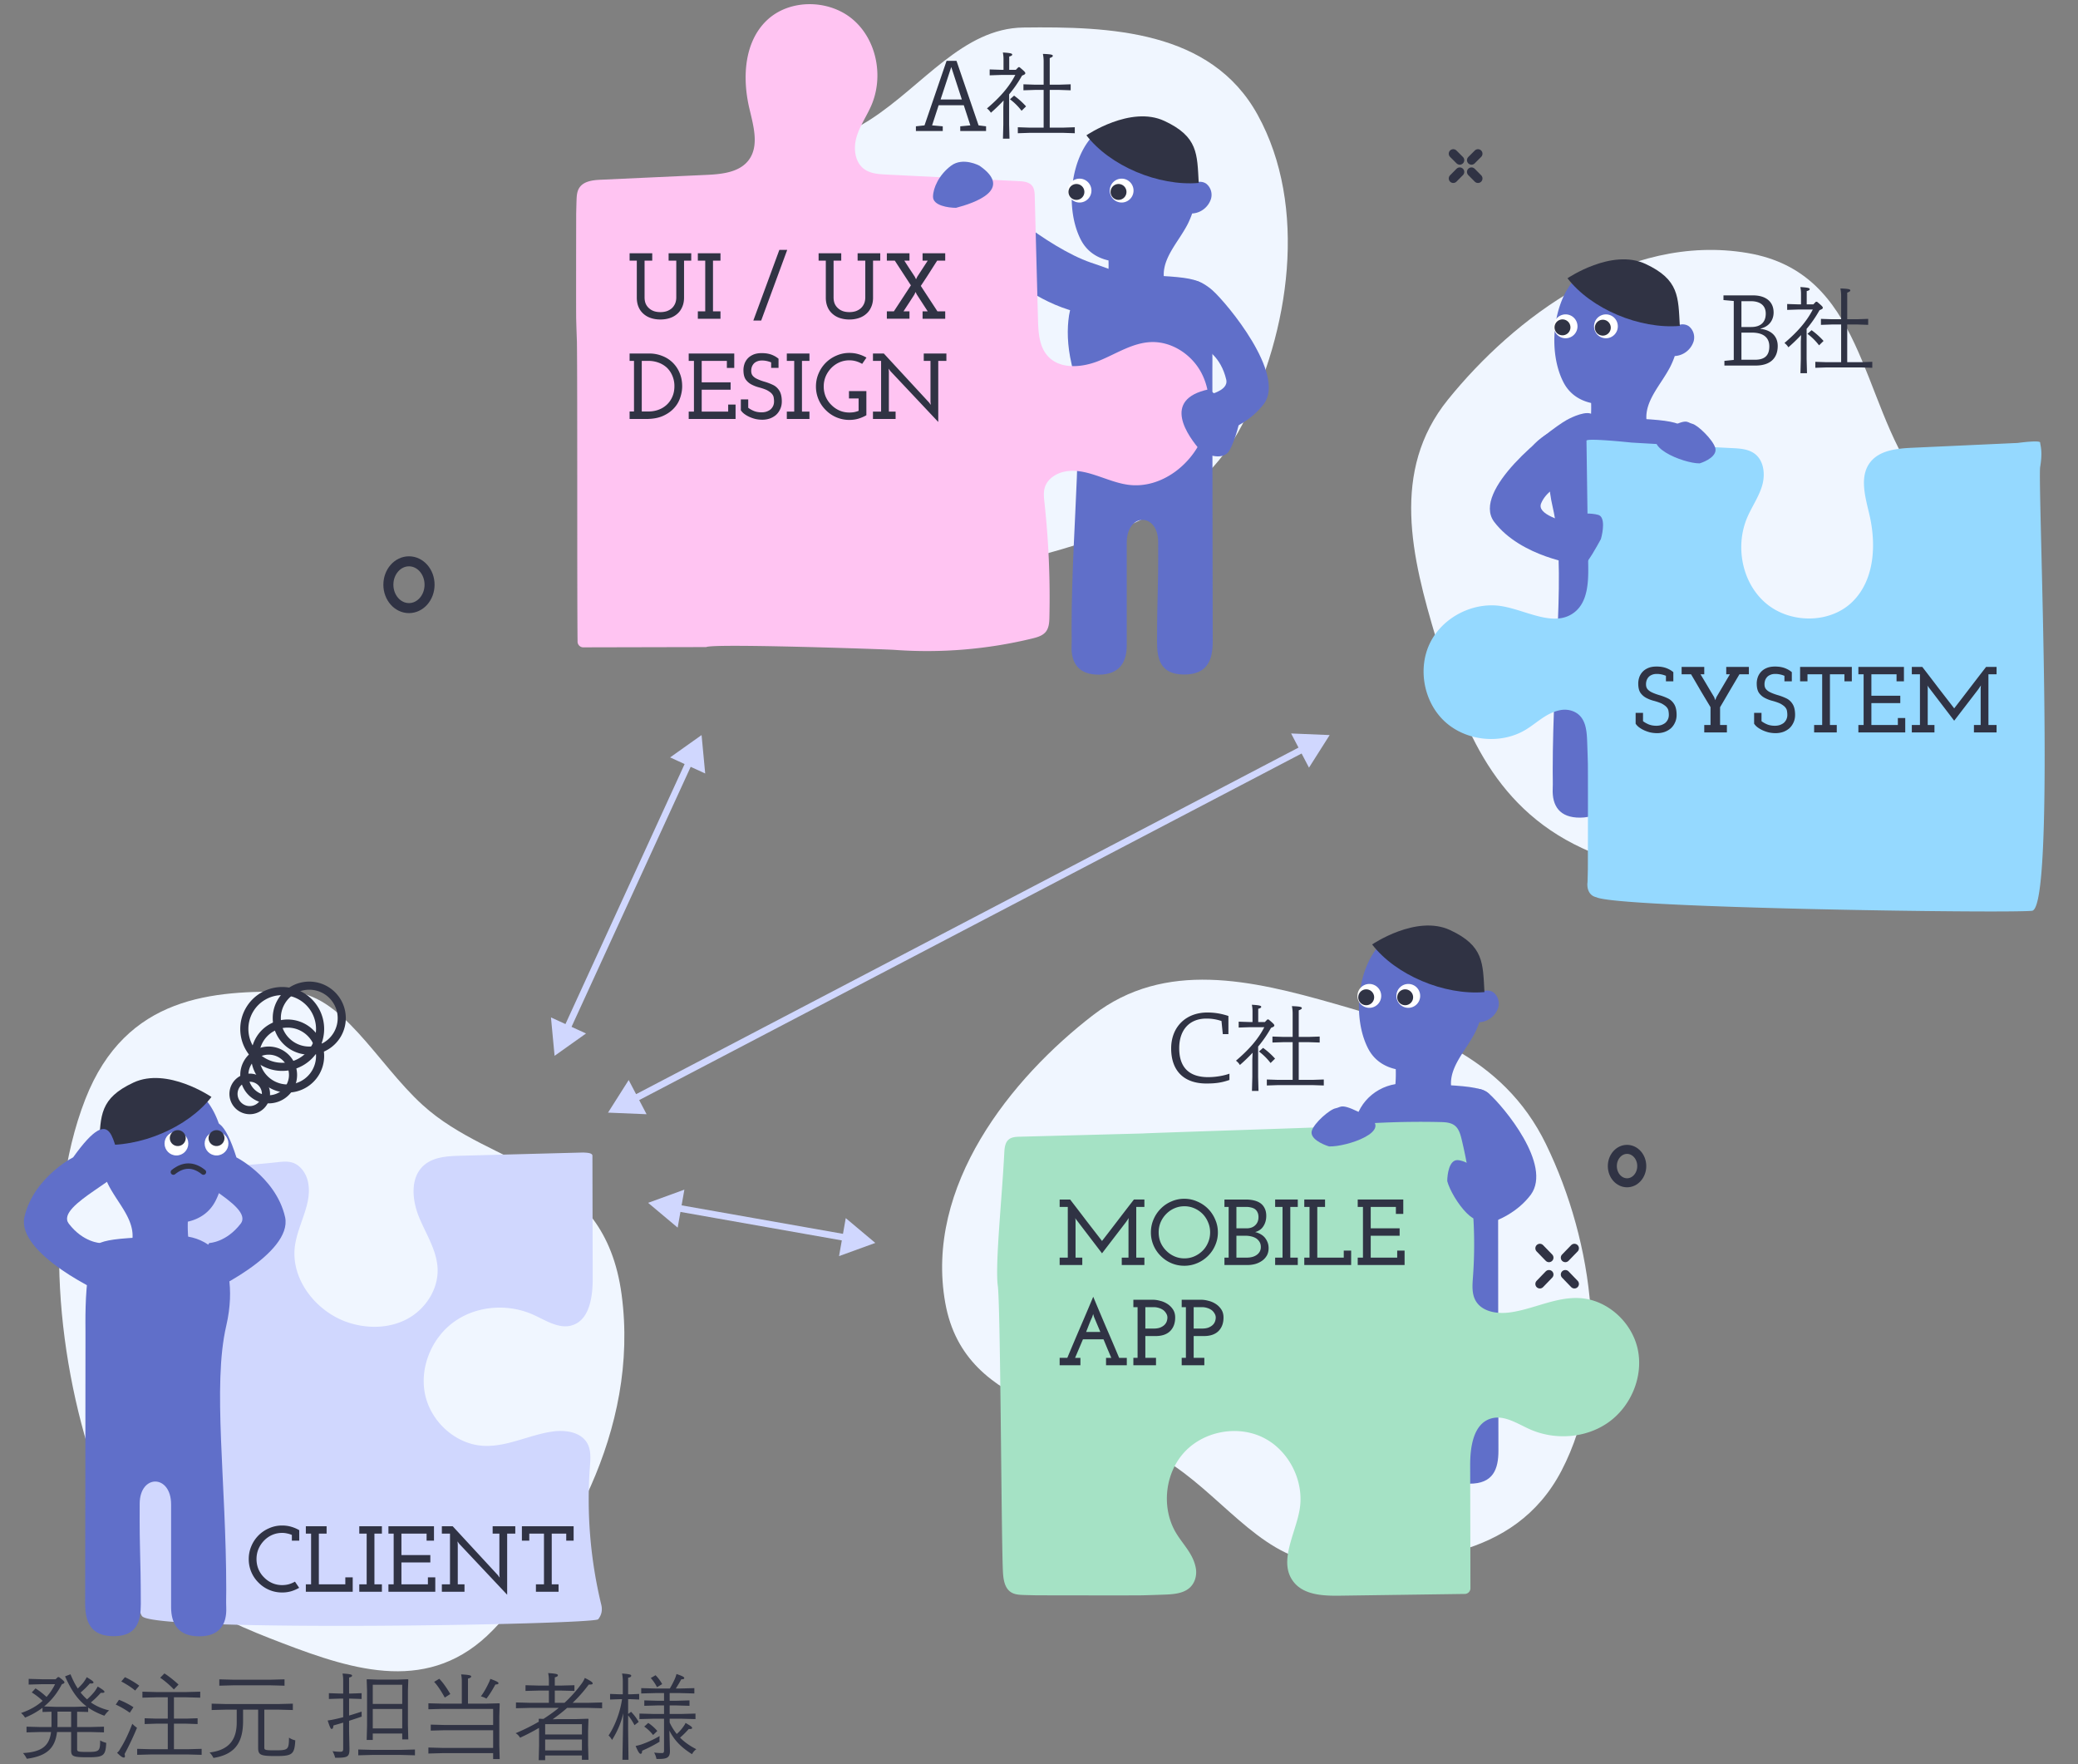 <svg width="311" height="264" fill="none" xmlns="http://www.w3.org/2000/svg"><rect width="100%" height="100%" fill="#808080" stroke="none"/><path fill-rule="evenodd" clip-rule="evenodd" d="M96.011 41.011c2.995-15.848 22.097-15.283 34.235-23.116 7.915-5.109 13.891-13.667 22.927-13.777 12.899-.158 28.055.372 35.051 13.067 7.54 13.68 4.849 32.39-2.303 46.353-6.486 12.664-19.375 16.627-31.659 19.953-12.347 3.343-25.351 6.242-36.108-1.603-12.304-8.974-25.275-24.3-22.143-40.877z" fill="#F0F6FF"/><path d="M147.578 18.902v.7h-3.864v-.7l1.512-.14-.98-3.01h-3.766l-.98 3.01 1.596.14v.7h-4.018v-.7l1.288-.14 3.304-9.66h1.484l3.304 9.66 1.12.14zm-3.626-4.018l-1.582-4.858-1.596 4.858h3.178zm7.091-4.438h.994l.378-.392h.168c.756.63.868.756.868.91 0 .126-.126.21-.49.35a17.753 17.753 0 01-1.932 2.8v4.536l.056 2.1h-.98l.056-2.1v-2.632l.042-.98a26.438 26.438 0 01-1.904 1.834 2.234 2.234 0 00-.588-.644c1.764-1.498 3.262-3.094 4.242-5.012h-2.156l-1.68.056v-.882l1.68.056h.392V8.934a5.14 5.14 0 00-.098-1.078c1.232.07 1.4.168 1.4.308 0 .112-.098.21-.448.294v1.988zm5.152 2.226v-3.5c0-.406-.042-.77-.112-1.106 1.316.042 1.484.14 1.484.294 0 .126-.154.21-.462.336v3.976h1.456l1.68-.056v.896l-1.68-.056h-1.456v5.642h2.072l1.68-.056v.896l-1.68-.056h-5.166l-1.68.056v-.896l1.68.056h2.184v-5.642h-1.344l-1.68.056v-.896l1.68.056h1.344zm-5.04 2.184l.616-.546a11.435 11.435 0 011.792 1.61l-.672.658a8.784 8.784 0 00-1.736-1.722z" fill="#303344"/><path fill-rule="evenodd" clip-rule="evenodd" d="M165.801 41.789c2.902 1.086 8.479.422 8.42 0-.328-2.187.926-4.097 2.187-6.022.059-.095.117-.182.182-.277.212-.335.431-.67.635-1.013.204-.343.401-.678.568-1.02.241-.49.452-.992.627-1.51a3.086 3.086 0 001.757-.663 3.147 3.147 0 001.072-1.553 2.178 2.178 0 00-.029-1.24 2.116 2.116 0 00-.707-1.013 1.634 1.634 0 00-.729-.262 1.56 1.56 0 00-.773.102c0-.197-.022-.394-.044-.598 0-.036-.007-.065-.015-.102a12.494 12.494 0 00-.167-1.159 15.392 15.392 0 00-.263-1.145 10.079 10.079 0 00-1.261-2.872 6.906 6.906 0 00-.641-.823 6.942 6.942 0 00-.627-.591 7.76 7.76 0 00-3.106-1.48 11.372 11.372 0 00-2.624-.306c-.175 0-.357 0-.532.007-8.384-1.37-11.336 11.052-7.976 17.613.868 1.698 2.34 2.704 4.148 3.113.03.933 0 1.866-.102 2.799v.015z" fill="#606FC9"/><path d="M174.266 18.098c-5.059-2.362-11.671 2.15-11.671 2.15 3.521 4.572 10.753 7.64 16.811 7.13-.248-4.337-.073-6.918-5.14-9.28z" fill="#303344"/><path d="M163.249 39.294c-3.217-1.103-7.227-3.655-10.333-6.032-1.632-1.268-7.464-3.82-9.088-5.559-1.48-2.396-3.979-.876-4.937.282-.679 4.41 7.369 9.835 10.065 11.868 2.697 2.033 7.062 5.858 13.263 7.086 6.201 1.228 8.877-4.587 8.877-4.587s-3.39-1.581-7.847-3.058z" fill="#606FC9"/><path d="M180.944 46.28c.612 3.324.503 7.866.503 9.258.015 16.73.015 23.73.051 40.46 0 2.712-.743 4.986-4.374 4.942-3.455-.043-3.958-2.347-3.958-4.848.014-8.113.204-6.845.167-14.959 0-4.468-4.702-4.454-4.702.088v15.367c0 2.486-1.057 4.345-4.133 4.374-3.091.029-4.221-1.771-4.119-4.301.036-.882 0-1.771 0-2.654 0-16.213 2.085-30.523 0-39.511-.671-2.887-.685-5.322-.386-7.29.546-3.638 3.805-6.24 7.486-6.153 3.033.073 5.636.175 7.597.32 6.434.461 5.27 1.575 5.875 4.9l-.007.007z" fill="#606FC9"/><path d="M179.688 46.017s-2.2-3.284-1.458-3.818c.729-.729 2.621.698 3.224 1.236 2.246 2.005 10.95 12.524 7.735 16.964-3.878 5.161-11.321 5.242-10.315 5.154-3.925 4.348-5.667-1.287-6.476-3.67-.81-2.385 11.936-1.622 11.12-5.092-.817-3.47-3.101-4.577-3.101-4.577l-.729-6.197z" fill="#606FC9"/><path d="M159.79 28.52c0-.984.795-1.786 1.779-1.786.984 0 1.779.802 1.779 1.786 0 .985-.795 1.787-1.779 1.787a1.783 1.783 0 01-1.779-1.787z" fill="#fff"/><path d="M159.914 28.723a1.188 1.188 0 112.377 0 1.188 1.188 0 01-2.377 0z" fill="#303344"/><path d="M166.09 28.52c0-.984.795-1.786 1.779-1.786.984 0 1.779.802 1.779 1.786 0 .985-.795 1.787-1.779 1.787a1.783 1.783 0 01-1.779-1.787z" fill="#fff"/><path d="M166.214 28.723a1.188 1.188 0 112.377 0 1.188 1.188 0 01-2.377 0z" fill="#303344"/><path d="M133.849 97.25c-1.182-.087-27.117-.986-28.156-.417-6.181.012-12.22.027-18.389.04a.857.857 0 01-.862-.8c-.087-6.259-.01-38.628-.097-44.887-.042-1.134-.08-2.269-.11-3.403-.023-.83-.01-10.9 0-15.832.015-.584.03-1.349.05-1.932.023-.655.055-1.343.407-1.897.642-1.013 2.033-1.171 3.234-1.226l15.799-.723c2.29-.106 4.883-.36 6.286-2.162 1.663-2.14.749-5.189.132-7.823-1.063-4.538-.776-9.866 2.588-13.11 3.384-3.263 9.308-3.218 12.894-.177 3.589 3.041 4.643 8.53 2.797 12.843-.689 1.611-1.733 3.076-2.228 4.759-.494 1.68-.277 3.764 1.144 4.799.932.68 2.16.762 3.317.82 6.305.315 12.612.628 18.918.94l.886.045c.72.035 1.529.114 1.988.665.37.442.402 1.065.417 1.641.16 6.13.323 12.262.485 18.394.052 1.944.172 4.072 1.493 5.507 1.853 2.016 5.158 1.696 7.697.655 2.54-1.04 4.95-2.659 7.695-2.775 3.104-.134 6.094 1.834 7.547 4.563 1.454 2.728 1.476 6.077.46 8.995-1.636 4.687-6.441 8.456-11.389 7.795-3.269-.437-6.363-2.649-9.585-1.956-1.278.275-2.517 1.112-2.897 2.356-.219.725-.135 1.5-.052 2.251.622 5.703.869 11.443.739 17.176-.017.757-.062 1.571-.534 2.165-.477.598-1.274.826-2.021 1.008a66.835 66.835 0 01-20.653 1.703z" fill="#FFC4F2"/><path d="M101.354 46.971c-.318.28-.691.49-1.12.63-.43.14-.896.21-1.4.21-.504 0-.97-.07-1.4-.21-.43-.14-.803-.35-1.12-.63a2.754 2.754 0 01-.742-1.022c-.178-.41-.266-.882-.266-1.414v-5.53h-1.078V37.9h3.388v1.106h-1.148v5.488c0 .355.056.672.168.952.121.27.29.5.504.686.205.187.453.332.742.434.29.094.606.14.952.14.345 0 .662-.046.952-.14.289-.102.541-.247.756-.434.205-.186.368-.415.49-.686.121-.28.182-.597.182-.952v-5.488h-1.148V37.9h3.388v1.106h-1.078v5.53c0 .532-.094 1.004-.28 1.414-.178.41-.425.752-.742 1.022zm6.475.728h-3.388v-1.106h1.106v-7.588h-1.106V37.9h3.388v1.106h-1.12v7.588h1.12V47.7zm6.094.266h-1.176l1.946-5.278 1.946-5.292h1.176l-1.946 5.292-1.946 5.278zm15.718-.994c-.317.28-.691.49-1.12.63a4.49 4.49 0 01-1.4.21 4.49 4.49 0 01-1.4-.21 3.143 3.143 0 01-1.12-.63 2.754 2.754 0 01-.742-1.022c-.177-.41-.266-.882-.266-1.414v-5.53h-1.078V37.9h3.388v1.106h-1.148v5.488c0 .355.056.672.168.952.121.27.289.5.504.686.205.187.453.332.742.434.289.094.607.14.952.14s.663-.046.952-.14c.289-.102.541-.247.756-.434.205-.186.369-.415.49-.686.121-.28.182-.597.182-.952v-5.488h-1.148V37.9h3.388v1.106h-1.078v5.53c0 .532-.093 1.004-.28 1.414-.177.41-.425.752-.742 1.022zm6.475.728h-3.388v-1.106h1.05l2.548-3.892-2.408-3.696h-1.19V37.9h3.388v1.106h-.77c.261.41.522.817.784 1.218.261.392.522.789.784 1.19l.182.378.182-.378 1.568-2.408h-.77V37.9h3.388v1.106h-1.204c-.411.635-.817 1.27-1.218 1.904a111.6 111.6 0 01-1.232 1.876c.42.644.835 1.279 1.246 1.904.41.626.826 1.26 1.246 1.904h1.162V47.7h-3.388v-1.106h.77l-1.624-2.506a1.782 1.782 0 01-.098-.196 2 2 0 00-.098-.196l-.182.392-.812 1.26c-.271.41-.542.826-.812 1.246h.896V47.7zm-39.424 15h-2.464v-1.12h.658v-7.574h-.658V52.9h2.94c.672 0 1.306.117 1.904.35a4.549 4.549 0 012.632 2.534c.261.598.392 1.274.392 2.03 0 .55-.098 1.116-.294 1.694a4.21 4.21 0 01-.924 1.568c-.43.476-.99.868-1.68 1.176-.681.299-1.517.448-2.506.448zm-.644-8.694v7.574h.98c.55 0 1.064-.088 1.54-.266a3.635 3.635 0 001.246-.77c.345-.326.616-.718.812-1.176.205-.466.308-.99.308-1.568a3.86 3.86 0 00-.308-1.568 3.61 3.61 0 00-.812-1.204 3.752 3.752 0 00-1.246-.756 4.377 4.377 0 00-1.54-.266h-.98zm14.039 8.694h-7.014v-1.106h.784v-7.588h-.784V52.9h6.818v2.156h-1.106v-1.05h-3.766v3.206h4.326v1.106h-4.326v3.276h3.962v-1.05h1.106V62.7zm6.067-.616a3.03 3.03 0 01-.938.546 3.436 3.436 0 01-1.12.182c-.355 0-.7-.037-1.036-.112a5.112 5.112 0 01-.924-.322c-.28-.13-.532-.28-.756-.448a2.217 2.217 0 01-.504-.532v-1.624h1.106v1.246c.242.187.532.35.868.49.336.13.714.196 1.134.196.242 0 .476-.032.7-.098.224-.074.424-.177.602-.308.168-.14.303-.312.406-.518.102-.205.154-.443.154-.714a3.06 3.06 0 00-.042-.504 1.05 1.05 0 00-.14-.434 1.486 1.486 0 00-.434-.462 3.215 3.215 0 00-.56-.336c-.336-.14-.7-.261-1.092-.364a5.09 5.09 0 01-1.092-.42 2.45 2.45 0 01-.868-.742c-.224-.317-.341-.765-.35-1.344-.01-.308.032-.616.126-.924.093-.308.247-.588.462-.84.214-.252.499-.457.854-.616.354-.158.788-.238 1.302-.238.168 0 .35.01.546.028.196.019.401.056.616.112.214.056.434.14.658.252.233.112.462.262.686.448v1.372h-1.106v-.826a4.044 4.044 0 00-.616-.196 3.303 3.303 0 00-.77-.084c-.28 0-.523.047-.728.14-.206.084-.374.2-.504.35-.122.14-.215.304-.28.49a1.897 1.897 0 00-.084.574c0 .28.065.509.196.686.13.168.303.313.518.434a6.68 6.68 0 001.204.476c.466.13.914.299 1.344.504.392.187.709.476.952.868.242.392.364.929.364 1.61 0 .42-.08.798-.238 1.134-.15.336-.355.626-.616.868zm4.991.616h-3.388v-1.106h1.106v-7.588h-1.106V52.9h3.388v1.106h-1.12v7.588h1.12V62.7zm8.519-.56a5.757 5.757 0 01-1.204.518c-.42.122-.868.182-1.344.182a4.913 4.913 0 01-3.528-1.47 4.923 4.923 0 01-1.47-3.528c0-.69.131-1.34.392-1.946a5.047 5.047 0 011.078-1.61 5.03 5.03 0 011.582-1.064 4.726 4.726 0 011.946-.406c.476 0 .924.06 1.344.182.43.122.836.294 1.218.518l-.644.938a4.106 4.106 0 00-.91-.392 3.553 3.553 0 00-1.008-.14 3.68 3.68 0 00-1.498.308 3.9 3.9 0 00-1.204.84 4.16 4.16 0 00-.84 1.26c-.196.476-.294.98-.294 1.512s.098 1.036.294 1.512c.206.476.486.887.84 1.232.346.355.747.635 1.204.84.467.206.966.308 1.498.308.243 0 .481-.018.714-.056a3.89 3.89 0 00.672-.196v-1.848h-1.442v-1.106h2.604v3.612zm10.758-8.134v9.142l-7.168-7.616-.266-.364.042.448v5.978h1.008V62.7h-3.388v-1.106h1.218v-7.588h-1.218V52.9h1.624l6.762 7.322.266.364-.042-.448v-6.132h-1.008V52.9h3.388v1.106h-1.218z" fill="#303344"/><path d="M143.082 31.1c2.815-.733 8.65-2.748 3.514-6.3 0 0-2.458-1.35-4.258 0-1.8 1.35-2.7 3.33-2.7 4.65 0 1.32 2.296 1.65 3.444 1.65zm36.685 36.443c-2.049-2.336-5.957-7.765 1.115-9.277l4.95 3.6c-.265 1.059-.922 3.97-1.822 5.529-.9 1.559-3.204.748-4.243.148z" fill="#606FC9"/><path d="M61.207 91c-1.702 0-3.082-1.567-3.082-3.5s1.38-3.5 3.082-3.5c1.703 0 3.083 1.567 3.083 3.5S62.91 91 61.207 91z" stroke="#303344" stroke-width="1.5" stroke-miterlimit="10"/><path d="M243.509 177c-1.216 0-2.202-1.119-2.202-2.5s.986-2.5 2.202-2.5c1.215 0 2.201 1.119 2.201 2.5s-.986 2.5-2.201 2.5z" stroke="#303344" stroke-width="1.35" stroke-miterlimit="10"/><path fill-rule="evenodd" clip-rule="evenodd" d="M141.474 194.987c2.994 16.709 22.096 16.113 34.234 24.372 7.915 5.387 13.891 14.41 22.928 14.526 12.899.167 28.054-.393 35.05-13.777 7.54-14.425 4.849-34.151-2.303-48.873-6.486-13.352-19.375-17.53-31.659-21.037-12.346-3.524-25.35-6.581-36.108 1.691-12.304 9.46-25.274 25.62-22.142 43.098z" fill="#F0F6FF"/><path fill-rule="evenodd" clip-rule="evenodd" d="M208.791 162.812c2.902 1.086 8.478.423 8.42 0-.328-2.187.926-4.097 2.187-6.021.058-.095.117-.183.182-.278.212-.335.43-.67.635-1.013.204-.342.4-.678.568-1.02.241-.489.452-.992.627-1.509a3.091 3.091 0 001.757-.664 3.143 3.143 0 001.072-1.553 2.169 2.169 0 00-.03-1.239 2.1 2.1 0 00-.707-1.013 1.633 1.633 0 00-.729-.263c-.262-.029-.525 0-.772.102 0-.196-.022-.393-.044-.597 0-.037-.007-.066-.015-.102a12.855 12.855 0 00-.167-1.16 15.402 15.402 0 00-.263-1.144 10.095 10.095 0 00-1.261-2.872 6.853 6.853 0 00-.642-.824 6.833 6.833 0 00-.626-.591 7.765 7.765 0 00-3.106-1.479 11.323 11.323 0 00-2.624-.307c-.175 0-.358 0-.533.008-8.383-1.371-11.336 11.051-7.975 17.612.868 1.699 2.34 2.705 4.148 3.113a20 20 0 01-.102 2.799v.015z" fill="#606FC9"/><path d="M217.029 139.184c-5.06-2.362-11.672 2.151-11.672 2.151 3.521 4.57 10.753 7.64 16.811 7.129-.248-4.337-.073-6.918-5.139-9.28z" fill="#303344"/><path d="M203.159 149.032c0-.984.794-1.786 1.778-1.786.985 0 1.779.802 1.779 1.786s-.794 1.786-1.779 1.786a1.782 1.782 0 01-1.778-1.786z" fill="#fff"/><path d="M203.282 149.239a1.189 1.189 0 112.378.002 1.189 1.189 0 01-2.378-.002z" fill="#303344"/><path d="M208.991 149.032c0-.984.794-1.786 1.778-1.786.985 0 1.779.802 1.779 1.786s-.794 1.786-1.779 1.786a1.782 1.782 0 01-1.778-1.786z" fill="#fff"/><path d="M209.115 149.239a1.188 1.188 0 112.376 0 1.188 1.188 0 01-2.376 0z" fill="#303344"/><path d="M223.706 167.366c.613 3.324.503 7.866.503 9.258.015 16.731.015 23.729.051 40.46 0 2.711-.743 4.986-4.374 4.942-3.455-.044-3.958-2.347-3.958-4.848.015-8.113.204-6.845.168-14.959 0-4.468-4.702-4.454-4.702.088v15.367c0 2.486-1.057 4.345-4.134 4.374-3.091.029-4.221-1.771-4.119-4.301.037-.882 0-1.772 0-2.654 0-16.213 2.085-30.523 0-39.511-.67-2.887-.685-5.322-.386-7.29.547-3.638 3.805-6.241 7.487-6.153 3.032.073 5.635.175 7.596.321 6.434.46 5.271 1.574 5.876 4.898l-.008.008z" fill="#606FC9"/><path d="M219.611 164.392s-.062-.571.679-1.105c.729-.729 1.949-.174 2.552.364 2.245 2.005 9.485 10.683 6.271 15.123-3.879 5.161-11.322 5.241-10.316 5.154-3.924 4.348-5.667-1.287-6.476-3.671-.809-2.384 8.498-1.997 7.682-5.467-.817-3.47.337-4.201.337-4.201l-.729-6.197z" fill="#606FC9"/><path d="M183.008 154.752l-.196-1.96a6.815 6.815 0 00-2.268-.364c-2.52 0-4.06 1.68-4.06 4.438 0 2.856 1.47 4.326 4.34 4.326 1.05 0 2.282-.196 3.178-.518v.938c-1.134.392-2.016.532-3.444.532-3.388 0-5.278-1.918-5.278-5.25 0-3.192 2.17-5.376 5.418-5.376 1.092 0 2.086.168 3.15.518v2.716h-.84zm5.302-1.806h.994l.378-.392h.168c.756.63.868.756.868.91 0 .126-.126.21-.49.35a17.753 17.753 0 01-1.932 2.8v4.536l.056 2.1h-.98l.056-2.1v-2.632l.042-.98a26.438 26.438 0 01-1.904 1.834 2.234 2.234 0 00-.588-.644c1.764-1.498 3.262-3.094 4.242-5.012h-2.156l-1.68.056v-.882l1.68.056h.392v-1.512a5.14 5.14 0 00-.098-1.078c1.232.07 1.4.168 1.4.308 0 .112-.098.21-.448.294v1.988zm5.152 2.226v-3.5c0-.406-.042-.77-.112-1.106 1.316.042 1.484.14 1.484.294 0 .126-.154.21-.462.336v3.976h1.456l1.68-.056v.896l-1.68-.056h-1.456v5.642h2.072l1.68-.056v.896l-1.68-.056h-5.166l-1.68.056v-.896l1.68.056h2.184v-5.642h-1.344l-1.68.056v-.896l1.68.056h1.344zm-5.04 2.184l.616-.546a11.435 11.435 0 011.792 1.61l-.672.658a8.784 8.784 0 00-1.736-1.722z" fill="#303344"/><path d="M236.478 194.26c4.121.265 7.786 3.627 8.64 7.692.854 4.064-1.026 8.514-4.405 10.904-3.376 2.39-8.033 2.707-11.802 1.009-1.877-.847-3.846-2.185-5.812-1.573-2.599.809-3.074 4.248-3.069 6.985.013 6.181.028 12.22.04 18.389a.856.856 0 01-.799.861l-18.779.262c-2.51.035-5.407-.107-6.929-2.115-2.252-2.969.295-7.055.938-10.734.747-4.263-1.579-8.886-5.437-10.804-3.855-1.918-8.92-.974-11.835 2.211-2.914 3.184-3.438 8.336-1.221 12.047 1.018 1.703 2.532 3.099 2.939 5.157a3.49 3.49 0 01-.116 1.868c-.705 1.936-2.702 2.138-4.447 2.206-1.134.042-2.269.079-3.404.109-.83.024-10.9.01-15.832 0-.583-.015-1.348-.03-1.931-.049-.655-.023-1.343-.055-1.897-.408-1.013-.641-1.172-2.032-1.226-3.234-.241-5.267-.351-40.395-.775-42.728-.386-3.337.658-13.204.986-19.805.035-.719.114-1.528.665-1.988.442-.369 1.065-.402 1.641-.417 6.13-.16 12.262-.322 18.394-.484 1.013-.083 26.639-.887 27.391-.969a131.223 131.223 0 0117.176-.74c.757.018 1.571.063 2.164.535.599.477.827 1.274 1.008 2.02a66.82 66.82 0 011.703 20.654l-.004.061c-.086 1.164-.177 2.399.382 3.42.931 1.701 3.225 2.056 5.136 1.799 3.561-.482 6.932-2.373 10.517-2.141z" fill="#A5E2C5"/><path d="M198.915 171.558c2.656.094 9.774-2.326 5.722-4.496-4.051-2.17-3.823-1.373-4.728-1.214-.906.159-3.234 2.211-3.578 3.366-.345 1.156 1.579 2.044 2.584 2.344zm17.685 5.194c.669 2.572 5.022 8.701 5.944 4.198.922-4.502.223-4.056-.188-4.878-.412-.822-3.043-2.467-4.249-2.467-1.205 0-1.507 2.098-1.507 3.147z" fill="#606FC9"/><path d="M161.978 189.305h-3.388v-1.106h1.218v-7.588h-1.218v-1.106h1.568a338.615 338.615 0 012.38 3.108 2850.94 2850.94 0 002.394 3.094 566.681 566.681 0 002.38-3.094 647.581 647.581 0 012.394-3.108h1.568v1.106h-1.218v7.588h1.218v1.106h-3.388v-1.106h1.008v-5.474c.009-.075.014-.15.014-.224l.028-.224a8.98 8.98 0 00-.224.322 9.978 9.978 0 01-.224.322l-3.556 4.634-3.71-4.858a6.957 6.957 0 00-.168-.21 3.402 3.402 0 01-.126-.21l.028.224c.009.074.014.149.014.224v5.474h1.008v1.106zm18.81-1.358a5.042 5.042 0 01-1.61 1.078 4.832 4.832 0 01-1.932.392c-.69 0-1.339-.131-1.946-.392a4.93 4.93 0 01-1.582-1.078 4.93 4.93 0 01-1.078-1.582 4.875 4.875 0 01-.392-1.946c0-.682.131-1.326.392-1.932a5.042 5.042 0 011.078-1.61 4.899 4.899 0 011.582-1.078 4.72 4.72 0 011.946-.406c.682 0 1.326.135 1.932.406a5.01 5.01 0 011.61 1.078 5.01 5.01 0 011.078 1.61c.271.606.406 1.25.406 1.932a4.72 4.72 0 01-.406 1.946 4.899 4.899 0 01-1.078 1.582zm-6.244-.784c.346.354.752.634 1.218.84.467.205.966.308 1.498.308s1.032-.103 1.498-.308a4.02 4.02 0 001.232-.84c.346-.346.616-.752.812-1.218.206-.476.308-.985.308-1.526 0-.542-.102-1.046-.308-1.512a3.87 3.87 0 00-.812-1.246 3.986 3.986 0 00-1.232-.84 3.665 3.665 0 00-1.498-.308c-.532 0-1.031.102-1.498.308a3.844 3.844 0 00-1.218.84c-.354.354-.634.77-.84 1.246a3.86 3.86 0 00-.294 1.512c0 .541.098 1.05.294 1.526.206.466.486.872.84 1.218zm12.154 2.142h-3.444v-1.106h.63v-7.588h-.63v-1.106h3.192c.457 0 .873.046 1.246.14.383.093.709.238.98.434.261.196.467.452.616.77.149.308.224.676.224 1.106 0 .578-.14 1.087-.42 1.526-.271.438-.686.737-1.246.896.261.056.513.149.756.28.252.13.471.298.658.504.177.205.322.443.434.714.112.27.168.574.168.91 0 .42-.089.788-.266 1.106a2.411 2.411 0 01-.7.77 3.36 3.36 0 01-1.022.49 4.55 4.55 0 01-1.176.154zm-1.652-4.382v3.276h1.554c.289 0 .56-.033.812-.098.252-.066.476-.168.672-.308a1.5 1.5 0 00.448-.49 1.39 1.39 0 00.168-.7c0-.29-.065-.542-.196-.756a1.72 1.72 0 00-.504-.532 2.502 2.502 0 00-.742-.294 3.711 3.711 0 00-.854-.098h-1.358zm0-4.312v3.206h1.512c.551 0 .985-.154 1.302-.462.327-.308.49-.714.49-1.218 0-.29-.051-.532-.154-.728a1.157 1.157 0 00-.406-.49 1.656 1.656 0 00-.56-.224 2.77 2.77 0 00-.7-.084h-1.484zm9.184 8.694h-3.388v-1.106h1.106v-7.588h-1.106v-1.106h3.388v1.106h-1.12v7.588h1.12v1.106zm7.987 0h-7.014v-1.106h.784v-7.588h-.784v-1.106h3.108v1.106h-1.162v7.588h3.962v-1.05h1.106v2.156zm7.998 0h-7.014v-1.106h.784v-7.588h-.784v-1.106h6.818v2.156h-1.106v-1.05h-3.766v3.206h4.326v1.106h-4.326v3.276h3.962v-1.05h1.106v2.156zm-48.517 15h-3.108v-1.106h1.148c.644-1.54 1.288-3.062 1.932-4.564a428.788 428.788 0 001.946-4.578c.644 1.54 1.288 3.066 1.932 4.578a353.947 353.947 0 011.946 4.564h1.148v1.106h-3.108v-1.106h.784c-.196-.467-.392-.929-.588-1.386-.187-.458-.378-.92-.574-1.386h-3.08a1197 1197 0 01-1.176 2.772h.798v1.106zm1.764-7.21c-.168.364-.331.746-.49 1.148a65.25 65.25 0 01-.42 1.078h2.128l-.938-2.226-.14-.462a2.35 2.35 0 01-.098.322 6.498 6.498 0 01-.042.14zm9.549 7.21h-3.388v-1.106h.63v-7.588h-.63v-1.106h2.94c.318 0 .668.051 1.05.154.392.093.756.247 1.092.462.336.214.616.49.84.826.224.336.336.742.336 1.218 0 .849-.252 1.526-.756 2.03-.504.494-1.232.742-2.184.742h-1.526v3.262h1.596v1.106zm-1.596-8.694v3.206h1.218c.411 0 .747-.052 1.008-.154.271-.112.486-.248.644-.406.159-.159.271-.336.336-.532.066-.196.098-.383.098-.56 0-.206-.056-.402-.168-.588a1.75 1.75 0 00-.42-.504 2.25 2.25 0 00-.672-.336 2.549 2.549 0 00-.812-.126h-1.232zm8.829 8.694h-3.388v-1.106h.63v-7.588h-.63v-1.106h2.94c.317 0 .667.051 1.05.154.392.093.756.247 1.092.462.336.214.616.49.84.826.224.336.336.742.336 1.218 0 .849-.252 1.526-.756 2.03-.504.494-1.232.742-2.184.742h-1.526v3.262h1.596v1.106zm-1.596-8.694v3.206h1.218c.41 0 .746-.052 1.008-.154.27-.112.485-.248.644-.406a1.37 1.37 0 00.336-.532c.065-.196.098-.383.098-.56 0-.206-.056-.402-.168-.588a1.782 1.782 0 00-.42-.504 2.274 2.274 0 00-.672-.336 2.553 2.553 0 00-.812-.126h-1.232z" fill="#303344"/><path d="M235.632 192.14l-1.362-1.413m-2.446-2.522l-1.363-1.404m1.363 3.926l-1.363 1.413m5.171-5.339l-1.362 1.404" stroke="#303344" stroke-width="1.35" stroke-linecap="round" stroke-linejoin="round"/><path d="M97 180l4.422 3.712 1.004-5.686L97 180zm34 6l-4.422-3.712-1.004 5.686L131 186zm-29.655-4.726l25.137 4.436.173-.984-25.137-4.436-.173.984z" fill="#D0D7FE"/><path fill-rule="evenodd" clip-rule="evenodd" d="M93.034 193.74c-2.607-19.466-19.233-18.771-29.797-28.393-6.889-6.275-12.09-16.786-19.955-16.922-11.227-.194-24.418.458-30.507 16.05-6.563 16.804-4.22 39.784 2.004 56.934 5.646 15.555 16.864 20.422 27.555 24.507 10.746 4.106 22.064 7.666 31.427-1.969 10.71-11.021 21.999-29.847 19.273-50.207z" fill="#F0F6FF"/><path d="M24.314 174.663c-.758-.018-1.572-.063-2.165-.535-1.667 13.893-3.287 65.328-.857 67.758 2.359 2.359 67.416 1.244 68.226.434.545-.658.654-1.426.473-2.172a66.836 66.836 0 01-1.704-20.654l.005-.061c.086-1.164.177-2.399-.382-3.42-.93-1.701-3.225-2.056-5.136-1.799-3.56.482-6.932 2.373-10.517 2.141-4.121-.265-7.786-3.627-8.64-7.692-.854-4.064 1.026-8.514 4.405-10.904 3.376-2.39 8.033-2.707 11.802-1.009 1.877.847 3.846 2.185 5.812 1.573 2.6-.809 3.074-4.248 3.069-6.985-.013-6.181-.028-12.22-.04-18.389.002-.454-.942-.452-1.391-.479-6.13.16-12.262.322-18.394.484-1.944.053-4.072.173-5.507 1.494-2.016 1.853-1.695 5.157-.655 7.697s2.659 4.95 2.775 7.694c.135 3.105-1.834 6.094-4.563 7.548-2.728 1.453-6.077 1.476-8.994.459-4.688-1.636-8.456-6.441-7.796-11.388.437-3.269 2.65-6.363 1.956-9.585-.275-1.279-1.112-2.518-2.355-2.897-.725-.22-1.5-.135-2.252-.053-5.703.622-11.443.869-17.175.74z" fill="#D0D7FE"/><path d="M28.097 191.363s-3.355 2.089-2.9 2.88c.365.964 2.677.443 3.448.2 2.872-.903 15.133-6.911 14.029-12.28-1.412-6.3-8.163-9.435-7.282-8.941-3.596-11.321-5.695-1.158-7.413.681-1.718 1.84 10.213 6.389 8.041 9.216-2.172 2.827-4.71 2.896-4.71 2.896l-3.213 5.348z" fill="#606FC9"/><path fill-rule="evenodd" clip-rule="evenodd" d="M28.211 185.632c-2.901 1.087-8.478.423-8.42 0 .328-2.187-.925-4.097-2.186-6.021a6.095 6.095 0 00-.183-.277c-.211-.336-.43-.671-.634-1.013a14.28 14.28 0 01-.569-1.021 12.59 12.59 0 01-.627-1.509 3.092 3.092 0 01-1.757-.664 3.141 3.141 0 01-1.071-1.552 2.175 2.175 0 01.03-1.24 2.11 2.11 0 01.706-1.013c.219-.146.467-.233.73-.262.262-.029.524 0 .772.102 0-.197.022-.394.044-.598 0-.036.007-.066.014-.102.037-.386.095-.773.168-1.159.073-.387.16-.766.262-1.145a10.11 10.11 0 011.261-2.872 6.97 6.97 0 01.642-.824c.197-.211.408-.408.627-.59a7.747 7.747 0 013.105-1.48 11.38 11.38 0 012.625-.306c.175 0 .357 0 .532.007 8.384-1.371 11.336 11.052 7.975 17.613-.867 1.698-2.34 2.704-4.148 3.112-.029.934 0 1.867.102 2.8v.014z" fill="#606FC9"/><path d="M19.973 162.004c5.06-2.362 11.672 2.151 11.672 2.151-3.522 4.571-10.753 7.64-16.811 7.13.248-4.338.073-6.919 5.14-9.281z" fill="#303344"/><path d="M34.185 171.126c0-.984-.794-1.786-1.779-1.786-.984 0-1.778.802-1.778 1.786s.794 1.786 1.778 1.786c.985 0 1.78-.802 1.78-1.786zm-6.003 0c0-.984-.794-1.786-1.778-1.786-.985 0-1.78.802-1.78 1.786s.795 1.786 1.78 1.786c.984 0 1.778-.802 1.778-1.786z" fill="#fff"/><path d="M26.605 169.489a.824.824 0 110 1.648.824.824 0 010-1.648zm5.799 0a.824.824 0 110 1.648.824.824 0 010-1.648z" fill="#303344" stroke="#303344" stroke-width=".729"/><path d="M13.296 190.19c-.613 3.324-.503 7.866-.503 9.258-.015 16.731-.015 23.729-.051 40.46 0 2.712.743 4.986 4.373 4.942 3.456-.043 3.959-2.347 3.959-4.847-.015-8.114-.204-6.846-.168-14.959 0-4.469 4.702-4.455 4.702.087v15.367c0 2.486 1.057 4.345 4.134 4.374 3.09.03 4.22-1.771 4.119-4.301-.037-.882 0-1.771 0-2.653 0-16.213-2.085-30.524 0-39.512.67-2.887.685-5.322.386-7.29-.547-3.638-3.805-6.24-7.487-6.153-3.033.073-5.635.175-7.596.321-6.435.46-5.27 1.574-5.876 4.899l.008.007z" fill="#606FC9"/><path d="M18.22 191.363s3.356 2.089 2.9 2.88c-.364.964-2.676.443-3.448.2-2.87-.903-15.132-6.911-14.028-12.28 1.412-6.3 8.163-9.435 7.282-8.941 6.47-9.071 5.694-1.158 7.413.681 1.718 1.84-10.213 6.389-8.041 9.216 2.172 2.827 4.71 2.896 4.71 2.896l3.213 5.348z" fill="#606FC9"/><path d="M25.946 175.4c1.5-1.2 3-1.2 4.5 0" stroke="#303344" stroke-width=".81" stroke-linecap="round"/><path d="M9.738 250.859l.812-.308c.321.784.671 1.498 1.091 2.128.336-.322.659-.658.868-.938.182-.252.322-.462.476-.756.77.462 1.008.644 1.008.798 0 .14-.238.168-.546.14-.405.462-.84.896-1.385 1.358.293.364.616.714.966 1.022a9.43 9.43 0 001.12-1.162c.181-.252.322-.462.476-.756.77.462 1.008.644 1.008.798 0 .14-.239.168-.546.14-.434.49-.896.952-1.485 1.442.756.532 1.666.938 2.73 1.19-.322.28-.476.476-.713.798-.953-.35-1.736-.742-2.423-1.218v.658l-1.652-.042v2.296h1.918l2.1-.056v.854l-2.1-.056h-1.918v2.506c0 .448.057.476 1.68.476 1.652 0 1.764-.168 1.764-1.722.267.154.63.294.91.364-.084 1.904-.392 2.156-2.66 2.156-2.296 0-2.59-.098-2.59-1.064v-2.716H8.535c-.294 2.422-1.526 3.598-4.522 4.004-.14-.266-.322-.588-.574-.854 2.814-.154 3.948-1.078 4.2-3.15H6.07l-2.1.056v-.854l2.1.056h1.624c.014-.126.014-.252.014-.392v-1.904l-1.344.042v-.63a11.463 11.463 0 01-2.618 1.47 2.53 2.53 0 00-.602-.686c1.33-.448 2.394-1.064 3.234-1.82-.504-.504-1.148-.966-1.624-1.26l.56-.602c.532.322 1.106.77 1.652 1.274a8.232 8.232 0 001.274-1.904H6.252l-1.96.056v-.854l1.96.056h2.072l.336-.322h.168c.672.504.812.658.812.784 0 .112-.056.182-.378.28-.658 1.274-1.526 2.408-2.66 3.332l1.722.056h2.982l1.666-.056c-1.386-1.036-2.324-2.45-3.234-4.508zm.91 5.278H8.604v1.736c0 .196 0 .392-.014.574h2.058v-2.31zm14.462 5.628v-3.822h-1.78l-1.68.056v-.868l1.68.056h1.779v-3.192h-1.694l-2.1.056v-.896l2.1.056h4.451l2.1-.056v.896l-2.1-.056h-1.834v3.192h1.862l1.68-.056v.868l-1.68-.056h-1.861v3.822h2.044l2.1-.056v.896l-2.1-.056H22.63l-2.1.056v-.896l2.1.056h2.479zm-6.468.728c.041.126.056.238.056.322 0 .126-.043.196-.14.196-.183 0-.392-.07-1.037-.714.21-.182.308-.28.462-.574.672-1.064 1.247-2.282 1.82-3.766.238.266.49.448.7.602a43.102 43.102 0 01-1.861 3.934zm2.198-10.234l-.616.728c-.56-.49-1.442-1.036-2.073-1.358l.547-.644c.657.294 1.54.812 2.142 1.274zm-.869 3.22l-.546.826a12.352 12.352 0 00-2.1-1.218l.477-.714c.657.238 1.54.686 2.17 1.106zm4.005-4.41l.63-.644c.531.322 1.483 1.064 2.113 1.666l-.7.728c-.573-.63-1.54-1.428-2.043-1.75zm15.581 4.774v5.656c0 .378.084.434 1.652.434 1.947 0 2.016-.126 2.044-1.904.252.182.617.336.938.406-.111 2.142-.462 2.352-2.954 2.352-2.282 0-2.604-.168-2.604-1.26v-5.684H36.38v1.638c0 2.856-.853 5.026-4.437 5.586-.14-.294-.393-.658-.588-.812 3.15-.378 4.074-2.156 4.074-4.522v-1.89h-1.652l-2.1.056v-.952l2.1.056h7.951l2.1-.056v.952l-2.1-.056h-2.17zm-4.634-3.64l-2.1.056v-.952l2.1.056h5.558l2.1-.056v.952l-2.1-.056h-5.558zm16.44 4.774v-2.786h-.462l-1.68.056v-.868l1.68.056h.462v-1.918a5.14 5.14 0 00-.098-1.078c1.232.07 1.428.168 1.428.308 0 .112-.098.21-.448.294v2.394h.196l1.68-.056v.868l-1.68-.056h-.196v2.534c.574-.168 1.19-.364 1.876-.588 0 .252 0 .504.014.742-.588.21-1.246.42-1.89.63v1.638l.056 2.506c0 1.12-.14 1.386-1.764 1.386h-.378a3.777 3.777 0 00-.392-.98c.532.07.868.084 1.176.084.35 0 .42-.126.42-.448v-3.906c-.518.154-1.022.294-1.456.42-.056.406-.098.518-.28.518-.14 0-.252-.238-.588-1.26.392-.056.63-.098.952-.168.476-.098.924-.21 1.372-.322zm8.834 2.436h-4.41v.966h-.91l.056-2.1v-5.306l-.056-1.624.056-.056 1.624.056h2.87l1.624-.056.056.056-.056 1.624v5.222l.056 2.1h-.91v-.882zm0-.756v-2.912h-4.41v2.912h4.41zm0-3.668v-2.87h-4.41v2.87h4.41zm-4.48 7.63l-2.1.056v-.868l2.1.056h4.284l2.1-.056v.868l-2.1-.056h-4.284zm13.398-7.672v-3.304a5.14 5.14 0 00-.098-1.078c1.302.07 1.498.168 1.498.308 0 .126-.098.224-.476.322v3.752h2.646l2.044-.056.056.056-.056 1.904v4.284l.056 2.1h-.98v-.882h-7.588l-2.1.056v-.896l2.1.056h7.588v-2.646h-7.238l-2.1.056v-.896l2.1.056h7.238v-2.408h-7.588l-2.1.056v-.896l2.1.056h2.898zm-4.144-3.262l.77-.462c.602.602 1.19 1.498 1.652 2.282l-.826.532c-.448-.812-1.022-1.75-1.596-2.352zm9.17.392c-.392.714-.826 1.47-1.344 2.114a3.016 3.016 0 00-.826-.336c.518-.7.91-1.442 1.246-2.17.056-.126.126-.294.168-.448 1.022.378 1.218.504 1.218.644 0 .126-.112.196-.462.196zm8.89 2.744h1.456a19.751 19.751 0 002.59-2.912c.196-.266.336-.532.448-.812.924.462 1.176.658 1.176.812 0 .168-.182.182-.588.182-.728.98-1.526 1.89-2.408 2.73h2.31l2.1-.056v.868l-2.1-.056H84.88c-.686.616-1.428 1.176-2.17 1.708l.882-.028h2.66l1.764-.056.056.056-.056 1.764v2.184l.056 2.142h-.98v-.644H81.59v.7h-.966l.056-2.198v-2.184l-.014-.448a31.72 31.72 0 01-2.828 1.47c-.182-.294-.378-.518-.672-.672a29.69 29.69 0 003.472-1.722l-.014-.392.056-.056.658.028c.784-.518 1.568-1.05 2.282-1.652h-4.298l-2.1.056v-.868l2.1.056h2.828v-1.834h-1.4l-2.1.056v-.854l2.1.056h1.4v-.77c0-.406-.042-.77-.112-1.106 1.316.084 1.456.182 1.456.336 0 .126-.126.224-.462.308v1.232h.84l2.1-.056v.854l-2.1-.056h-.84v1.834zm-1.442 3.192v1.54h5.502v-1.54H81.59zm5.502 3.934v-1.638H81.59v1.638h5.502zm6.062 1.4l.126-6.958c-.322 1.372-.798 2.576-1.68 3.99a2.694 2.694 0 00-.518-.672c.938-1.414 1.722-3.416 2.016-5.432h-.28l-1.512.056v-.84l1.512.056h.392v-2.002c0-.406-.042-.77-.112-1.106 1.246.084 1.372.182 1.372.322 0 .154-.126.238-.462.308v2.478h.364l1.288-.056v.84l-1.288-.056h-.364v2.212l.448-.322c.462.49.812.952 1.134 1.512l-.63.49a8.52 8.52 0 00-.952-1.47v2.114l.056 4.536h-.91zm4.914-10.668h2.184c.266-.448.518-.938.714-1.372a4.25 4.25 0 00.28-.798c.952.322 1.162.462 1.162.602 0 .14-.112.182-.448.196-.224.434-.518.91-.812 1.372h.672l2.1-.056v.798l-2.1-.056h-1.596v1.148h1.008l1.96-.056v.812l-1.96-.056h-1.008v1.274h1.764l2.1-.056v.826l-2.1-.056h-1.764v.574a8.3 8.3 0 001.064 1.708c.364-.322.686-.672.952-1.05.154-.21.252-.35.364-.602.854.49.98.616.98.756s-.168.168-.504.154c-.448.504-.826.882-1.302 1.288.672.686 1.484 1.246 2.436 1.736-.28.196-.476.434-.644.742-1.694-1.064-2.66-2.114-3.388-3.528l.084 3.038c0 .938-.364 1.204-1.624 1.204h-.392a3.101 3.101 0 00-.35-.952c.532.056.826.07 1.148.07.266 0 .336-.056.336-.448v-4.69h-1.582l-2.1.056v-.826l2.1.056h1.582v-1.274h-.994l-1.96.056v-.812l1.96.056h.994v-1.148h-1.316l-2.1.056v-.798l2.1.056zm-.672-1.568l.714-.42c.336.322.714.812.994 1.33l-.77.462c-.294-.56-.602-1.008-.938-1.372zm-2.268 10.164c.364-.07.756-.182.91-.238a15.543 15.543 0 002.688-1.246c-.028.28-.028.63-.014.854-.826.504-1.68.938-2.604 1.344-.014.35-.084.462-.238.462-.154 0-.336-.224-.742-1.176zm1.288-2.898l.602-.546a6.36 6.36 0 011.358 1.204l-.63.602c-.406-.504-.854-.938-1.33-1.26zm-51.642-20.766a5.73 5.73 0 01-1.204.518c-.42.122-.867.182-1.344.182-.69 0-1.339-.13-1.946-.392a4.893 4.893 0 01-1.582-1.078 4.906 4.906 0 01-1.47-3.528c0-.69.131-1.339.393-1.946a5.039 5.039 0 011.078-1.61 5.034 5.034 0 011.581-1.064 4.733 4.733 0 011.946-.406c.477 0 .925.061 1.344.182.43.122.836.294 1.218.518v1.568h-1.105v-.854a3.386 3.386 0 00-.715-.224 3.289 3.289 0 00-.742-.084c-.532 0-1.03.103-1.498.308a3.91 3.91 0 00-1.203.84 4.139 4.139 0 00-.84 1.26c-.197.476-.294.98-.294 1.512s.097 1.036.294 1.512c.205.476.485.887.84 1.232a3.87 3.87 0 001.203.84c.467.206.967.308 1.498.308.346 0 .677-.042.994-.126a4.03 4.03 0 00.925-.392l.63.924zm8.013.588h-7.014v-1.106h.785v-7.588h-.785v-1.106h3.108v1.106h-1.162v7.588h3.962v-1.05h1.106v2.156zm4.372 0H53.77v-1.106h1.106v-7.588h-1.105v-1.106h3.387v1.106h-1.12v7.588h1.12v1.106zm7.988 0h-7.014v-1.106h.784v-7.588h-.784v-1.106h6.818v2.156h-1.106v-1.05h-3.766v3.206h4.326v1.106h-4.326v3.276h3.962v-1.05h1.106v2.156zm10.756-8.694v9.142l-7.168-7.616-.266-.364.042.448v5.978h1.008v1.106H66.13v-1.106h1.218v-7.588H66.13v-1.106h1.624l6.762 7.322.266.364-.042-.448v-6.132h-1.008v-1.106h3.388v1.106h-1.218zm7.692 8.694h-3.387v-1.106h1.204v-7.588h-2.198v1.05h-1.106v-2.156h7.742v2.156h-1.106v-1.05h-2.17v7.588h1.022v1.106z" fill="#303344"/><path d="M43.046 162.892a4.86 4.86 0 100-9.72 4.86 4.86 0 000 9.72z" stroke="#303344" stroke-width="1.215" stroke-miterlimit="10"/><path d="M46.286 157.22a4.86 4.86 0 100-9.72 4.86 4.86 0 000 9.72zm-6.075 7.289a3.645 3.645 0 100-7.29 3.645 3.645 0 000 7.29z" stroke="#303344" stroke-width="1.215" stroke-miterlimit="10"/><path d="M37.376 166.13a2.43 2.43 0 100-4.86 2.43 2.43 0 000 4.86zm4.86-6.481a5.67 5.67 0 100-11.34 5.67 5.67 0 000 11.34z" stroke="#303344" stroke-width="1.215" stroke-miterlimit="10"/><path d="M91 166.5l5.769.24-2.677-5.116L91 166.5zM199 110l-5.769-.24 2.677 5.116L199 110zM95.22 164.857l100.024-52.328-.463-.886-100.025 52.328.463.886zM83 158l4.707-3.343-5.248-2.405L83 158zm22-48l-4.708 3.343 5.249 2.405L105 110zm-19.67 44.118l18.25-39.819-.909-.417-18.25 39.819.908.417z" fill="#D0D7FE"/><path fill-rule="evenodd" clip-rule="evenodd" d="M261.576 37.868c17.399 2.967 16.778 21.892 25.378 33.917 5.608 7.842 15.004 13.763 15.125 22.716.173 12.779-.409 27.794-14.346 34.726-15.019 7.469-35.558 4.804-50.888-2.282-13.902-6.426-18.252-19.196-21.904-31.366-3.67-12.232-6.852-25.116 1.76-35.774 9.851-12.19 26.677-25.04 44.875-21.937z" fill="#F0F6FF"/><path fill-rule="evenodd" clip-rule="evenodd" d="M238.031 63.12c2.902 1.087 8.479.424 8.42 0-.328-2.186.926-4.096 2.187-6.02.059-.096.117-.183.183-.278.211-.335.43-.67.634-1.013.204-.343.401-.678.568-1.02.241-.49.452-.992.627-1.51a3.088 3.088 0 001.757-.663 3.148 3.148 0 001.072-1.553 2.178 2.178 0 00-.029-1.24 2.11 2.11 0 00-.707-1.013 1.634 1.634 0 00-.729-.262 1.56 1.56 0 00-.773.102c0-.197-.022-.394-.044-.598 0-.036-.007-.065-.014-.102a12.835 12.835 0 00-.168-1.159c-.073-.386-.16-.765-.263-1.144a10.077 10.077 0 00-1.261-2.873 6.907 6.907 0 00-.641-.824 6.825 6.825 0 00-.627-.59 7.753 7.753 0 00-3.106-1.48 11.371 11.371 0 00-2.624-.306c-.175 0-.357 0-.532.007-8.384-1.37-11.336 11.052-7.976 17.613.868 1.698 2.341 2.704 4.148 3.113.03.933 0 1.866-.102 2.8v.014z" fill="#606FC9"/><path d="M246.269 39.493c-5.06-2.362-11.672 2.15-11.672 2.15 3.522 4.571 10.753 7.64 16.811 7.13-.248-4.338-.073-6.918-5.139-9.28z" fill="#303344"/><path d="M232.535 48.833c0-.984.794-1.786 1.778-1.786s1.779.802 1.779 1.786-.795 1.786-1.779 1.786a1.782 1.782 0 01-1.778-1.786z" fill="#fff"/><path d="M232.658 49.036a1.19 1.19 0 112.378.002 1.19 1.19 0 01-2.378-.002z" fill="#303344"/><path d="M238.571 48.833c0-.984.794-1.786 1.778-1.786s1.779.802 1.779 1.786-.795 1.786-1.779 1.786a1.782 1.782 0 01-1.778-1.786z" fill="#fff"/><path d="M238.695 49.036a1.188 1.188 0 112.377 0 1.188 1.188 0 01-2.377 0z" fill="#303344"/><path d="M243.966 69.903c-2.701-.414-6.189-.63-7.125.01-.937.639-4.527.564-5.882 1.741-1.355 1.177-2.777-1.863-2.571-3.016.704-3.259 6.031-5.28 7.939-5.816 1.908-.535 5.378.334 8.936 1.48 3.558 1.145 3.567 6.014 3.567 6.014s-2.163 0-4.864-.413z" fill="#606FC9"/><path d="M252.947 67.674c.612 3.325.503 7.866.503 9.259.014 16.73.014 23.729.051 40.459 0 2.712-.744 4.987-4.374 4.943-3.456-.044-3.959-2.348-3.959-4.848.015-8.114.204-6.845.168-14.959 0-4.469-4.702-4.454-4.702.087v15.368c0 2.486-1.057 4.344-4.133 4.374-3.091.029-4.221-1.772-4.119-4.301.036-.883 0-1.772 0-2.654 0-16.213 2.085-30.523 0-39.512-.671-2.887-.686-5.322-.387-7.29.547-3.637 3.806-6.24 7.487-6.152 3.033.072 5.635.174 7.596.32 6.435.46 5.271 1.575 5.876 4.9l-.007.006z" fill="#606FC9"/><path d="M236.283 65.545s2.934-2.85 2.114-3.453c-.785-.788-3.167.33-3.934.767-2.857 1.624-14.215 10.54-10.878 15.183 4.046 5.414 12.823 6.44 11.645 6.229 4.184 4.645 6.822-.504 8.023-2.673 1.2-2.169-13.923-3.069-12.601-6.272 1.321-3.204 6.694-4.145 6.694-4.145l-1.063-5.636z" fill="#606FC9"/><path d="M259.265 67.059c-6.6-.33-15.081-.829-15.081-.829s-6.774-.722-6.746-.273l.262 18.78c.035 2.51-.107 5.407-2.115 6.928-2.97 2.252-7.056-.295-10.734-.938-4.263-.747-8.886 1.579-10.804 5.437-1.918 3.856-.974 8.92 2.21 11.835 3.184 2.915 8.336 3.438 12.048 1.221 1.703-1.018 3.099-2.532 5.157-2.939a3.49 3.49 0 011.868.117c1.935.705 2.138 2.701 2.205 4.446.043 1.135.08 2.269.11 3.404.023.83.01 10.9 0 15.832-.015.583-.03 1.348-.05 1.931-.099.636.028 1.978 1.324 2.259 3.24 1.62 61.56 2.43 65.205 2.025 3.645-.405.81-63.99 1.215-66.42.405-2.43 0-3.24 0-3.645 0-.324-2.23-.099-3.345.054l-15.799.723c-2.29.107-4.882.36-6.286 2.162-1.663 2.14-.749 5.189-.132 7.823 1.064 4.538.776 9.866-2.588 13.111-3.384 3.262-9.307 3.218-12.894.176-3.589-3.041-4.642-8.53-2.797-12.843.689-1.61 1.733-3.076 2.228-4.759.494-1.68.277-3.764-1.144-4.799-.932-.68-2.16-.762-3.317-.82z" fill="#95D9FF"/><path d="M250.072 108.986c-.27.233-.583.415-.938.546a3.442 3.442 0 01-1.12.182c-.354 0-.7-.038-1.036-.112a5.166 5.166 0 01-.924-.322 4.272 4.272 0 01-.756-.448 2.27 2.27 0 01-.504-.532v-1.624h1.106v1.246c.243.186.532.35.868.49.336.13.714.196 1.134.196.243 0 .476-.033.7-.098.224-.075.425-.178.602-.308.168-.14.304-.313.406-.518.103-.206.154-.444.154-.714a3.06 3.06 0 00-.042-.504 1.02 1.02 0 00-.14-.434 1.475 1.475 0 00-.434-.462 3.062 3.062 0 00-.56-.336 8.22 8.22 0 00-1.092-.364 5.132 5.132 0 01-1.092-.42 2.478 2.478 0 01-.868-.742c-.224-.318-.34-.766-.35-1.344a2.887 2.887 0 01.126-.924c.094-.308.248-.588.462-.84.215-.252.5-.458.854-.616.355-.16.789-.238 1.302-.238.168 0 .35.009.546.028.196.018.402.056.616.112.215.056.434.14.658.252.234.112.462.261.686.448v1.372h-1.106v-.826a3.93 3.93 0 00-.616-.196 3.297 3.297 0 00-.77-.084c-.28 0-.522.046-.728.14-.205.084-.373.2-.504.35-.121.14-.214.303-.28.49a1.892 1.892 0 00-.084.574c0 .28.066.508.196.686.131.168.304.312.518.434.336.177.738.336 1.204.476.467.13.915.298 1.344.504.392.186.71.476.952.868.243.392.364.928.364 1.61 0 .42-.079.798-.238 1.134a2.614 2.614 0 01-.616.868zm8.38.616h-3.388v-1.106h.938v-2.674a793.33 793.33 0 01-1.47-2.45c-.476-.822-.957-1.643-1.442-2.464h-1.414v-1.106h3.388v1.106h-.56c.345.569.686 1.138 1.022 1.708.336.569.677 1.138 1.022 1.708l.154.434h.014l.168-.434 2.016-3.416h-.546v-1.106h3.388v1.106h-1.414l-1.456 2.464c-.476.821-.957 1.642-1.442 2.464v2.66h1.022v1.106zm9.353-.616a3.046 3.046 0 01-.938.546 3.446 3.446 0 01-1.12.182 4.8 4.8 0 01-1.036-.112 5.166 5.166 0 01-.924-.322 4.272 4.272 0 01-.756-.448 2.23 2.23 0 01-.504-.532v-1.624h1.106v1.246c.242.186.532.35.868.49.336.13.714.196 1.134.196.242 0 .476-.033.7-.098.224-.075.424-.178.602-.308a1.6 1.6 0 00.406-.518 1.59 1.59 0 00.154-.714 3.06 3.06 0 00-.042-.504 1.049 1.049 0 00-.14-.434 1.486 1.486 0 00-.434-.462 3.131 3.131 0 00-.56-.336 8.22 8.22 0 00-1.092-.364 5.132 5.132 0 01-1.092-.42 2.46 2.46 0 01-.868-.742c-.224-.318-.341-.766-.35-1.344-.01-.308.032-.616.126-.924.093-.308.247-.588.462-.84a2.36 2.36 0 01.854-.616c.354-.16.788-.238 1.302-.238.168 0 .35.009.546.028.196.018.401.056.616.112.214.056.434.14.658.252.233.112.462.261.686.448v1.372h-1.106v-.826a4 4 0 00-.616-.196 3.303 3.303 0 00-.77-.084c-.28 0-.523.046-.728.14-.206.084-.374.2-.504.35-.122.14-.215.303-.28.49a1.892 1.892 0 00-.084.574c0 .28.065.508.196.686.13.168.303.312.518.434.336.177.737.336 1.204.476.466.13.914.298 1.344.504.392.186.709.476.952.868.242.392.364.928.364 1.61 0 .42-.08.798-.238 1.134-.15.336-.355.625-.616.868zm7.091.616h-3.388v-1.106h1.204v-7.588h-2.198v1.05h-1.106v-2.156h7.742v2.156h-1.106v-1.05h-2.17v7.588h1.022v1.106zm10.249 0h-7.014v-1.106h.784v-7.588h-.784v-1.106h6.818v2.156h-1.106v-1.05h-3.766v3.206h4.326v1.106h-4.326v3.276h3.962v-1.05h1.106v2.156zm4.372 0h-3.388v-1.106h1.218v-7.588h-1.218v-1.106h1.568a344.202 344.202 0 012.38 3.108 2850.94 2850.94 0 002.394 3.094 566.681 566.681 0 002.38-3.094 668.24 668.24 0 012.394-3.108h1.568v1.106h-1.218v7.588h1.218v1.106h-3.388v-1.106h1.008v-5.474c.009-.075.014-.15.014-.224l.028-.224a8.98 8.98 0 00-.224.322 9.978 9.978 0 01-.224.322l-3.556 4.634-3.71-4.858a6.957 6.957 0 00-.168-.21 3.402 3.402 0 01-.126-.21l.028.224c.009.074.014.149.014.224v5.474h1.008v1.106z" fill="#303344"/><path d="M239.593 80.673c-1.36 2.47-4.451 8.346-5.899 2.694-1.448-5.653 2.098-6.433 2.098-6.433.698-.089 2.357-.189 3.418.12 1.061.31.697 2.542.383 3.62z" fill="#606FC9"/><path d="M263.484 49.173v.042c1.372.14 2.576.924 2.576 2.562 0 1.778-1.078 2.926-3.304 2.926h-4.676v-.7l1.4-.14v-8.82l-1.54-.14v-.7h4.424c1.834 0 3.08.882 3.08 2.562 0 1.064-.602 2.086-1.96 2.408zm-2.856-4.102v3.864h1.456c1.428 0 2.184-.714 2.184-2.002 0-1.26-.882-1.862-2.24-1.862h-1.4zm0 8.764h2.016c1.54 0 2.156-.7 2.156-2.002 0-1.246-.798-2.058-2.618-2.058h-1.554v4.06zm9.771-8.288h.994l.378-.392h.168c.756.63.868.756.868.91 0 .126-.126.21-.49.35a17.753 17.753 0 01-1.932 2.8v4.536l.056 2.1h-.98l.056-2.1V51.12l.042-.98a26.438 26.438 0 01-1.904 1.834 2.234 2.234 0 00-.588-.644c1.764-1.498 3.262-3.094 4.242-5.012h-2.156l-1.68.056v-.882l1.68.056h.392v-1.512a5.14 5.14 0 00-.098-1.078c1.232.07 1.4.168 1.4.308 0 .112-.098.21-.448.294v1.988zm5.152 2.226v-3.5c0-.406-.042-.77-.112-1.106 1.316.042 1.484.14 1.484.294 0 .126-.154.21-.462.336v3.976h1.456l1.68-.056v.896l-1.68-.056h-1.456V54.2h2.072l1.68-.056v.896l-1.68-.056h-5.166l-1.68.056v-.896l1.68.056h2.184v-5.642h-1.344l-1.68.056v-.896l1.68.056h1.344zm-5.04 2.184l.616-.546a11.435 11.435 0 011.792 1.61l-.672.658a8.784 8.784 0 00-1.736-1.722z" fill="#303344"/><path d="M254.37 69.343c-2.479.01-9.207-2.72-5.492-4.831 3.716-2.11 3.528-1.294 4.379-1.1.851.193 3.092 2.388 3.452 3.593.359 1.205-1.41 2.06-2.339 2.338z" fill="#606FC9"/><path d="M221.199 26.708l-.972-.981m-1.755-1.755L217.5 23m.972 2.727l-.972.98M221.199 23l-.972.972" stroke="#303344" stroke-width="1.35" stroke-linecap="round" stroke-linejoin="round"/></svg>